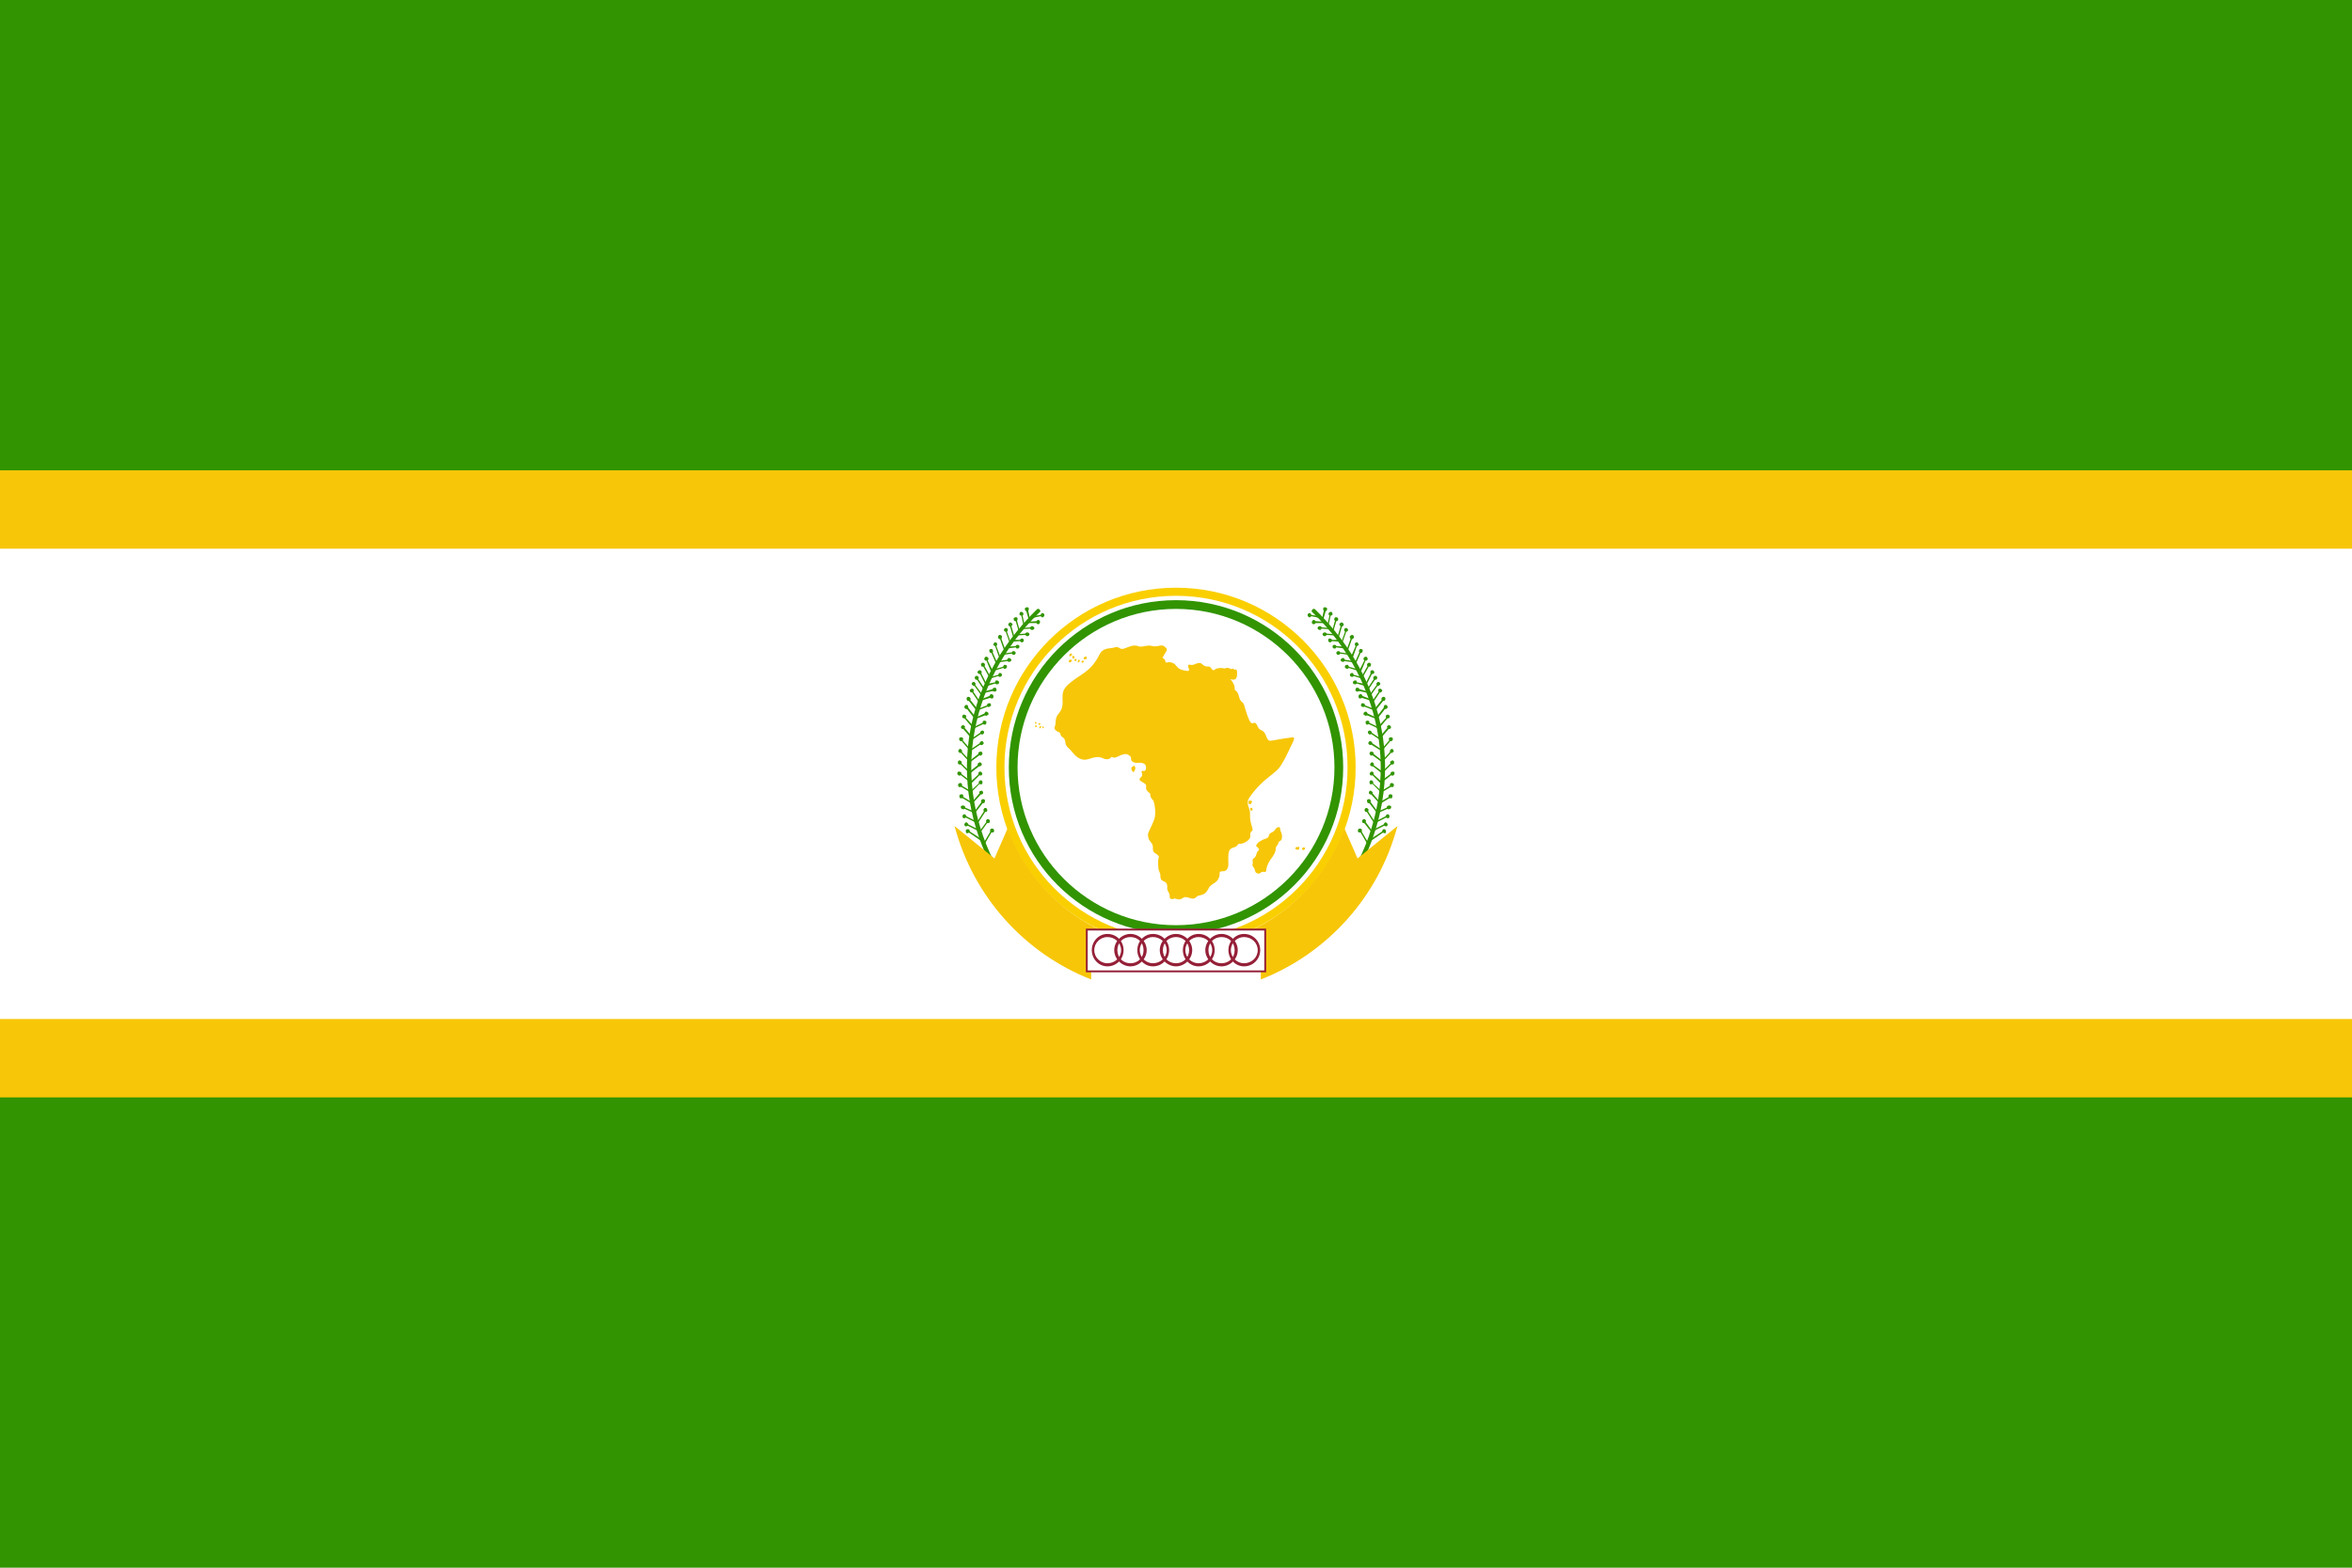 <?xml version="1.0" encoding="UTF-8" standalone="no"?>
<!-- Creator: CorelDRAW -->
<svg
   xmlns:dc="http://purl.org/dc/elements/1.1/"
   xmlns:cc="http://web.resource.org/cc/"
   xmlns:rdf="http://www.w3.org/1999/02/22-rdf-syntax-ns#"
   xmlns:svg="http://www.w3.org/2000/svg"
   xmlns="http://www.w3.org/2000/svg"
   xmlns:sodipodi="http://inkscape.sourceforge.net/DTD/sodipodi-0.dtd"
   xmlns:inkscape="http://www.inkscape.org/namespaces/inkscape"
   xml:space="preserve"
   width="750"
   height="500"
   style="shape-rendering:geometricPrecision; text-rendering:geometricPrecision; image-rendering:optimizeQuality"
   viewBox="-1573 0 3146 2004"
   id="svg8910"
   sodipodi:version="0.32"
   inkscape:version="0.43"
   sodipodi:docname="organisation_unite_africaine.svg"
   sodipodi:docbase="C:\Documents and Settings\David Nelson\Archives\Svg"
   version="1.0"><sodipodi:namedview
     inkscape:window-height="540"
     inkscape:window-width="756"
     inkscape:pageshadow="2"
     inkscape:pageopacity="0.0"
     borderopacity="1.0"
     bordercolor="#666666"
     pagecolor="#ffffff"
     id="base"
     showgrid="true"
     gridspacingx="25px"
     gridspacingy="25px"
     inkscape:grid-bbox="true"
     inkscape:grid-points="true"
     gridtolerance="10px"
     inkscape:zoom="0.746"
     inkscape:cx="375"
     inkscape:cy="250"
     inkscape:window-x="22"
     inkscape:window-y="31"
     inkscape:current-layer="svg8910" /><defs
     id="defs8912">
  <style
   type="text/css"
   id="style8914">
   
    .str1 {stroke:#000000;stroke-width:3}
    .str2 {stroke:#952038;stroke-width:3}
    .str0 {stroke:#000000;stroke-width:3}
    .fil0 {fill:#FFFFFF}
    .fil2 {fill:#008181}
    .fil3 {fill:#952038}
    .fil1 {fill:#FACF00}
   
  </style>
 
  
  
  
  
  
  
  
  
  
  
  
  
  
  
  
  
  
  
  
  
  
  
 </defs><rect
     style="fill:#319400;fill-opacity:1;fill-rule:nonzero;stroke:none;stroke-width:2;stroke-linecap:round;stroke-linejoin:round;stroke-miterlimit:4;stroke-dasharray:none;stroke-dashoffset:1;stroke-opacity:1"
     id="rect12187"
     width="3146"
     height="2097.333"
     x="-1573"
     y="-46.667" /><rect
     style="fill:#f7c608;fill-opacity:1;fill-rule:nonzero;stroke:none;stroke-width:2;stroke-linecap:round;stroke-linejoin:round;stroke-miterlimit:4;stroke-dasharray:none;stroke-dashoffset:1;stroke-opacity:1"
     id="rect12185"
     width="3146"
     height="838.933"
     x="-1573"
     y="582.533" /><rect
     style="fill:#ffffff;fill-opacity:1;fill-rule:nonzero;stroke:none;stroke-width:2;stroke-linecap:round;stroke-linejoin:round;stroke-miterlimit:4;stroke-dasharray:none;stroke-dashoffset:1;stroke-opacity:1"
     id="rect11308"
     width="3146"
     height="629.2"
     x="-1573"
     y="687.4" /><g
     id="g14968"
     transform="matrix(0.93,0,0,0.93,-4.618528e-14,69.79)"><g
       style="fill:#319400;fill-opacity:1"
       id="g8922"
       transform="matrix(0.897,0,0,0.897,-4.282775e-6,102.773)">
   <path
   id="21496600"
   class="fil2"
   d="M -247,776 C -245,776 -244,774 -244,773 C -244,771 -246,769 -247,770 C -249,770 -250,771 -250,772 L -264,772 L -264,775 L -250,774 C -250,775 -248,776 -247,776 z "
   style="fill:#319400;fill-opacity:1" />
   <path
   id="21496512"
   class="fil2"
   d="M -254,786 C -252,786 -251,784 -251,783 C -251,781 -252,780 -254,780 C -256,780 -257,781 -257,782 L -271,783 L -271,786 L -257,784 C -256,786 -255,786 -254,786 z "
   style="fill:#319400;fill-opacity:1" />
   <path
   id="21496424"
   class="fil2"
   d="M -260,796 C -258,796 -257,794 -257,793 C -257,791 -259,790 -261,790 C -262,790 -263,791 -263,792 L -278,794 L -277,796 L -263,794 C -263,796 -261,796 -260,796 z "
   style="fill:#319400;fill-opacity:1" />
   <path
   id="21496336"
   class="fil2"
   d="M -267,807 C -265,807 -264,806 -264,804 C -265,802 -266,801 -268,801 C -269,801 -270,802 -271,804 L -285,806 L -284,808 L -270,806 C -270,807 -268,808 -267,807 z "
   style="fill:#319400;fill-opacity:1" />
   <path
   id="21496248"
   class="fil2"
   d="M -273,818 C -272,818 -271,816 -271,814 C -271,813 -273,812 -275,812 C -276,812 -277,814 -277,815 L -291,819 L -290,821 L -277,817 C -276,818 -275,819 -273,818 z "
   style="fill:#319400;fill-opacity:1" />
   <path
   id="21496160"
   class="fil2"
   d="M -281,831 C -280,831 -279,829 -279,828 C -279,826 -281,825 -283,825 C -284,826 -285,827 -285,828 L -299,832 L -298,834 L -285,830 C -284,831 -283,832 -281,831 z "
   style="fill:#319400;fill-opacity:1" />
   <path
   id="21496072"
   class="fil2"
   d="M -286,843 C -284,843 -283,841 -284,839 C -284,838 -286,837 -288,837 C -289,837 -290,838 -290,840 L -304,843 L -303,846 L -290,842 C -289,843 -287,844 -286,843 z "
   style="fill:#319400;fill-opacity:1" />
   <path
   id="21495984"
   class="fil2"
   d="M -290,855 C -288,854 -287,853 -288,851 C -288,849 -290,848 -292,849 C -293,849 -294,850 -294,851 L -308,855 L -307,857 L -294,854 C -293,855 -291,855 -290,855 z "
   style="fill:#319400;fill-opacity:1" />
   <path
   id="21495896"
   class="fil2"
   d="M -294,866 C -293,865 -292,863 -293,861 C -293,860 -295,859 -297,859 C -298,860 -299,861 -299,862 L -312,867 L -311,869 L -298,865 C -297,866 -296,866 -294,866 z "
   style="fill:#319400;fill-opacity:1" />
   <path
   id="21495808"
   class="fil2"
   d="M -299,879 C -297,879 -296,877 -297,875 C -297,874 -299,873 -301,874 C -302,874 -303,875 -303,877 L -316,882 L -315,884 L -302,879 C -301,880 -300,880 -299,879 z "
   style="fill:#319400;fill-opacity:1" />
   <path
   id="21495720"
   class="fil2"
   d="M -303,893 C -301,893 -300,891 -301,889 C -302,888 -303,887 -305,887 C -306,888 -307,889 -307,890 L -320,896 L -319,898 L -306,893 C -305,894 -304,894 -303,893 z "
   style="fill:#319400;fill-opacity:1" />
   <path
   id="21495632"
   class="fil2"
   d="M -238,766 C -237,766 -235,765 -235,763 C -235,761 -237,760 -239,760 C -240,760 -241,761 -242,762 L -256,763 L -256,765 L -241,764 C -241,766 -240,766 -238,766 z "
   style="fill:#319400;fill-opacity:1" />
   <path
   id="21495544"
   class="fil2"
   d="M -230,756 C -229,756 -227,755 -227,753 C -228,751 -229,750 -231,750 C -232,750 -233,751 -234,752 L -248,753 L -248,755 L -234,754 C -233,756 -232,756 -230,756 z "
   style="fill:#319400;fill-opacity:1" />
   <path
   id="21495456"
   class="fil2"
   d="M -221,747 C -219,747 -218,745 -218,743 C -218,742 -219,740 -221,740 C -222,740 -223,741 -224,742 L -238,743 L -238,745 L -224,745 C -223,746 -222,747 -221,747 z "
   style="fill:#319400;fill-opacity:1" />
   <path
   id="21495368"
   class="fil2"
   d="M -214,736 C -212,735 -211,734 -211,732 C -211,730 -213,729 -215,729 C -216,730 -217,731 -217,732 L -231,734 L -231,737 L -217,734 C -216,735 -215,736 -214,736 z "
   style="fill:#319400;fill-opacity:1" />
   <path
   id="21495280"
   class="fil2"
   d="M -236,722 C -236,720 -238,719 -240,720 C -242,720 -243,722 -242,724 C -242,725 -241,726 -240,726 L -236,740 L -234,739 L -237,725 C -236,725 -236,723 -236,722 z "
   style="fill:#319400;fill-opacity:1" />
   <path
   id="21495192"
   class="fil2"
   d="M -245,729 C -245,728 -247,727 -249,727 C -250,727 -251,729 -251,731 C -251,732 -250,733 -248,733 L -245,747 L -243,747 L -246,733 C -245,732 -244,731 -245,729 z "
   style="fill:#319400;fill-opacity:1" />
   <path
   id="21495104"
   class="fil2"
   d="M -254,738 C -254,736 -256,735 -258,736 C -260,736 -261,738 -260,740 C -260,741 -259,742 -257,742 L -252,759 L -250,759 L -255,741 C -254,741 -254,739 -254,738 z "
   style="fill:#319400;fill-opacity:1" />
   <path
   id="21495016"
   class="fil2"
   d="M -262,747 C -263,745 -265,744 -266,744 C -268,745 -269,746 -269,748 C -268,750 -267,750 -266,751 L -261,768 L -259,767 L -264,750 C -263,749 -262,748 -262,747 z "
   style="fill:#319400;fill-opacity:1" />
   <path
   id="21494928"
   class="fil2"
   d="M -270,755 C -270,753 -272,753 -274,753 C -275,754 -276,755 -276,757 C -275,758 -274,759 -273,759 L -267,776 L -265,776 L -271,759 C -270,758 -269,756 -270,755 z "
   style="fill:#319400;fill-opacity:1" />
   <path
   id="21494840"
   class="fil2"
   d="M -279,766 C -280,765 -281,764 -283,764 C -285,765 -286,767 -285,769 C -285,770 -283,771 -282,771 L -276,788 L -274,787 L -280,770 C -279,769 -279,768 -279,766 z "
   style="fill:#319400;fill-opacity:1" />
   <path
   id="21494752"
   class="fil2"
   d="M -287,778 C -287,776 -289,776 -291,776 C -292,777 -293,779 -293,780 C -292,781 -291,782 -290,782 L -284,799 L -282,798 L -288,782 C -287,781 -286,779 -287,778 z "
   style="fill:#319400;fill-opacity:1" />
   <path
   id="21494664"
   class="fil2"
   d="M -294,788 C -294,787 -296,786 -298,787 C -299,787 -300,789 -299,791 C -299,792 -298,793 -296,793 L -289,809 L -287,808 L -294,792 C -293,791 -293,790 -294,788 z "
   style="fill:#319400;fill-opacity:1" />
   <path
   id="21494576"
   class="fil2"
   d="M -301,801 C -302,799 -304,799 -305,799 C -307,800 -308,802 -307,804 C -306,805 -305,806 -304,805 L -297,822 L -294,821 L -302,805 C -301,804 -300,802 -301,801 z "
   style="fill:#319400;fill-opacity:1" />
   <path
   id="21494488"
   class="fil2"
   d="M -307,810 C -308,809 -310,808 -311,809 C -313,810 -313,812 -312,814 C -312,815 -310,815 -309,815 L -300,831 L -298,830 L -307,814 C -306,813 -306,812 -307,810 z "
   style="fill:#319400;fill-opacity:1" />
   <path
   id="21494400"
   class="fil2"
   d="M -312,822 C -313,821 -315,820 -316,821 C -318,822 -319,824 -318,825 C -317,826 -316,827 -314,827 L -306,843 L -304,842 L -312,826 C -312,825 -311,823 -312,822 z "
   style="fill:#319400;fill-opacity:1" />
   <path
   id="21494312"
   class="fil2"
   d="M -317,831 C -318,830 -320,829 -321,830 C -323,831 -323,833 -322,835 C -321,836 -320,836 -319,836 L -309,851 L -307,850 L -317,835 C -316,834 -316,832 -317,831 z "
   style="fill:#319400;fill-opacity:1" />
   <path
   id="21494224"
   class="fil2"
   d="M -322,841 C -323,839 -325,839 -326,840 C -328,841 -328,843 -327,844 C -326,845 -325,846 -323,846 L -313,860 L -311,859 L -322,844 C -321,843 -321,842 -322,841 z "
   style="fill:#319400;fill-opacity:1" />
   <path
   id="21494136"
   class="fil2"
   d="M -325,851 C -326,850 -328,850 -329,851 C -331,852 -331,854 -330,855 C -330,856 -328,857 -327,856 L -317,871 L -315,870 L -325,855 C -324,854 -324,853 -325,851 z "
   style="fill:#319400;fill-opacity:1" />
   <path
   id="21494048"
   class="fil2"
   d="M -330,865 C -331,863 -333,863 -335,864 C -336,865 -336,867 -335,869 C -335,870 -333,870 -332,870 L -321,884 L -319,882 L -330,868 C -329,867 -329,866 -330,865 z "
   style="fill:#319400;fill-opacity:1" />
   <path
   id="21493960"
   class="fil2"
   d="M -334,877 C -335,876 -337,876 -338,877 C -339,878 -340,880 -339,881 C -338,883 -336,883 -335,883 L -324,897 L -322,895 L -333,881 C -333,880 -333,879 -334,877 z "
   style="fill:#319400;fill-opacity:1" />
   <path
   id="21493872"
   class="fil2"
   d="M -337,893 C -339,892 -341,891 -342,893 C -343,894 -343,896 -342,897 C -341,898 -340,898 -339,898 L -327,912 L -325,910 L -337,897 C -336,895 -336,894 -337,893 z "
   style="fill:#319400;fill-opacity:1" />
   <path
   id="21493784"
   class="fil2"
   d="M -339,910 C -340,909 -342,908 -344,910 C -345,911 -345,913 -344,914 C -343,915 -342,915 -341,915 L -329,929 L -327,927 L -339,913 C -338,912 -338,911 -339,910 z "
   style="fill:#319400;fill-opacity:1" />
   <path
   id="21493696"
   class="fil2"
   d="M -342,929 C -343,928 -345,928 -347,929 C -348,930 -348,932 -347,933 C -346,935 -345,935 -344,934 L -332,948 L -330,947 L -342,933 C -341,932 -341,930 -342,929 z "
   style="fill:#319400;fill-opacity:1" />
   <path
   id="21493608"
   class="fil2"
   d="M -344,948 C -345,947 -347,946 -348,948 C -349,949 -350,951 -348,952 C -348,953 -346,954 -345,953 L -333,966 L -331,965 L -343,952 C -343,950 -343,949 -344,948 z "
   style="fill:#319400;fill-opacity:1" />
   <path
   id="21493520"
   class="fil2"
   d="M -344,967 C -346,965 -348,965 -349,966 C -350,968 -350,970 -349,971 C -348,972 -347,972 -345,972 L -333,984 L -331,983 L -344,970 C -343,969 -344,967 -344,967 z "
   style="fill:#319400;fill-opacity:1" />
   <path
   id="21493432"
   class="fil2"
   d="M -345,984 C -347,983 -349,983 -350,984 C -351,986 -351,988 -349,989 C -348,990 -347,990 -345,989 L -331,1000 L -330,998 L -344,987 C -344,986 -344,985 -345,984 z "
   style="fill:#319400;fill-opacity:1" />
   <path
   id="21493344"
   class="fil2"
   d="M -344,1002 C -346,1001 -348,1002 -349,1003 C -350,1005 -349,1007 -348,1008 C -347,1008 -345,1008 -344,1008 L -329,1017 L -328,1015 L -343,1006 C -343,1004 -343,1003 -344,1002 z "
   style="fill:#319400;fill-opacity:1" />
   <path
   id="21493256"
   class="fil2"
   d="M -342,1020 C -344,1019 -346,1020 -347,1021 C -348,1023 -347,1025 -346,1026 C -344,1026 -343,1026 -342,1026 L -327,1035 L -326,1033 L -341,1024 C -341,1022 -341,1021 -342,1020 z "
   style="fill:#319400;fill-opacity:1" />
   <path
   id="21493168"
   class="fil2"
   d="M -340,1038 C -342,1037 -344,1038 -345,1039 C -345,1041 -345,1043 -343,1043 C -342,1044 -340,1044 -339,1043 L -323,1050 L -322,1048 L -338,1041 C -338,1039 -339,1038 -340,1038 z "
   style="fill:#319400;fill-opacity:1" />
   <path
   id="21493080"
   class="fil2"
   d="M -338,1052 C -340,1051 -342,1052 -342,1054 C -343,1055 -342,1057 -341,1058 C -340,1058 -338,1058 -337,1057 L -321,1065 L -320,1063 L -336,1055 C -336,1054 -337,1053 -338,1052 z "
   style="fill:#319400;fill-opacity:1" />
   <path
   id="21492992"
   class="fil2"
   d="M -335,1065 C -337,1064 -338,1065 -339,1067 C -340,1068 -339,1070 -338,1071 C -336,1071 -335,1071 -334,1070 L -318,1078 L -317,1076 L -333,1068 C -333,1067 -334,1066 -335,1065 z "
   style="fill:#319400;fill-opacity:1" />
   <path
   id="21492904"
   class="fil2"
   d="M -332,1076 C -334,1075 -336,1076 -337,1077 C -337,1079 -337,1081 -336,1082 C -334,1082 -333,1082 -332,1081 L -313,1094 L -311,1092 L -331,1079 C -330,1078 -331,1077 -332,1076 z "
   style="fill:#319400;fill-opacity:1" />
   <path
   id="21492816"
   class="fil2"
   d="M -306,908 C -304,907 -304,905 -304,903 C -305,902 -307,901 -309,902 C -310,902 -310,904 -310,905 L -327,913 L -326,915 L -309,907 C -309,908 -307,908 -306,908 z "
   style="fill:#319400;fill-opacity:1" />
   <path
   id="21492728"
   class="fil2"
   d="M -309,923 C -308,922 -307,920 -308,919 C -309,917 -311,917 -312,918 C -314,919 -314,920 -314,921 L -329,931 L -328,933 L -313,923 C -312,924 -310,924 -309,923 z "
   style="fill:#319400;fill-opacity:1" />
   <path
   id="21492640"
   class="fil2"
   d="M -310,940 C -308,939 -308,937 -309,936 C -310,934 -312,934 -313,935 C -314,936 -315,937 -315,938 L -330,948 L -329,950 L -314,940 C -313,941 -311,941 -310,940 z "
   style="fill:#319400;fill-opacity:1" />
   <path
   id="21492552"
   class="fil2"
   d="M -312,957 C -310,956 -310,954 -311,952 C -312,951 -314,951 -316,952 C -317,953 -317,954 -317,955 L -331,966 L -330,968 L -315,957 C -314,958 -313,958 -312,957 z "
   style="fill:#319400;fill-opacity:1" />
   <path
   id="21492464"
   class="fil2"
   d="M -313,974 C -311,973 -311,971 -312,970 C -313,968 -315,968 -316,969 C -318,970 -318,971 -318,973 L -332,984 L -330,986 L -316,975 C -315,975 -314,975 -313,974 z "
   style="fill:#319400;fill-opacity:1" />
   <path
   id="21492376"
   class="fil2"
   d="M -312,989 C -310,988 -310,986 -312,984 C -313,983 -315,983 -316,984 C -317,985 -317,987 -317,988 L -330,1000 L -328,1002 L -315,989 C -314,990 -313,990 -312,989 z "
   style="fill:#319400;fill-opacity:1" />
   <path
   id="21492288"
   class="fil2"
   d="M -311,1003 C -310,1002 -310,1000 -311,998 C -312,997 -314,997 -315,998 C -316,999 -317,1001 -316,1002 L -329,1014 L -328,1016 L -315,1003 C -314,1004 -312,1004 -311,1003 z "
   style="fill:#319400;fill-opacity:1" />
   <path
   id="21492200"
   class="fil2"
   d="M -310,1019 C -309,1018 -309,1016 -310,1015 C -311,1013 -313,1014 -315,1015 C -315,1016 -316,1017 -315,1018 L -327,1032 L -325,1033 L -313,1020 C -312,1020 -311,1020 -310,1019 z "
   style="fill:#319400;fill-opacity:1" />
   <path
   id="21492112"
   class="fil2"
   d="M -307,1033 C -306,1031 -306,1029 -307,1028 C -309,1027 -311,1027 -312,1029 C -313,1030 -313,1031 -312,1032 L -323,1047 L -321,1048 L -310,1034 C -309,1034 -307,1034 -307,1033 z "
   style="fill:#319400;fill-opacity:1" />
   <path
   id="21492024"
   class="fil2"
   d="M -299,1065 C -298,1063 -298,1061 -300,1060 C -301,1059 -303,1059 -304,1061 C -305,1062 -305,1063 -304,1064 L -315,1079 L -313,1080 L -303,1066 C -301,1066 -300,1066 -299,1065 z "
   style="fill:#319400;fill-opacity:1" />
   <path
   id="21491936"
   class="fil2"
   d="M -292,1080 C -291,1078 -292,1076 -293,1075 C -295,1074 -297,1075 -298,1076 C -298,1078 -298,1079 -298,1080 L -308,1097 L -306,1098 L -296,1081 C -294,1081 -293,1081 -292,1080 z "
   style="fill:#319400;fill-opacity:1" />
   <path
   id="21491848"
   class="fil2"
   d="M -303,1047 C -302,1045 -303,1043 -304,1042 C -306,1041 -308,1042 -308,1043 C -309,1044 -309,1046 -308,1047 L -319,1064 L -317,1065 L -306,1048 C -305,1048 -304,1048 -303,1047 z "
   style="fill:#319400;fill-opacity:1" />
   <path
   id="21491760"
   class="fil2"
   d="M -223,723 C -283,782 -321,853 -332,930 C -343,1008 -326,1087 -283,1158 C -282,1160 -280,1160 -278,1159 C -276,1158 -276,1156 -277,1155 C -319,1085 -336,1008 -325,931 C -314,856 -278,785 -219,728 C -217,727 -217,725 -219,723 C -220,722 -222,722 -223,723 z "
   style="fill:#319400;fill-opacity:1" />
  </g><path
       id="21491672"
       class="fil1 str1"
       d="M -1.71311e-006,1236.23 C 142.661,1236.23 258.404,1121.359 258.404,978.667 C 258.404,835.975 142.661,720.206 -1.71311e-006,720.206 C -142.661,720.206 -258.404,835.975 -258.404,978.667 C -258.404,1121.359 -142.661,1236.23 -1.71311e-006,1236.23 z "
       style="fill:#facf00;stroke:none;stroke-width:2.692" /><path
       id="21491584"
       class="fil0 str1"
       d="M -1.71311e-006,1225.461 C 136.38,1225.461 246.74,1115.076 246.74,978.667 C 246.74,842.257 136.38,731.873 -1.71311e-006,731.873 C -136.38,731.873 -246.74,842.257 -246.74,978.667 C -246.74,1115.076 -136.38,1225.461 -1.71311e-006,1225.461 z "
       style="fill:#ffffff;stroke:none;stroke-width:2.692" /><path
       id="21491496"
       class="fil2 str1"
       d="M -1.71311e-006,1218.281 C 132.791,1218.281 240.46,1111.487 240.46,978.667 C 240.46,845.847 132.791,738.155 -1.71311e-006,738.155 C -132.791,738.155 -240.46,845.847 -240.46,978.667 C -240.46,1111.487 -132.791,1218.281 -1.71311e-006,1218.281 z "
       style="fill:#319400;fill-opacity:1;stroke:none;stroke-width:2.692" /><path
       id="21491408"
       class="fil0 str1"
       d="M -1.71311e-006,1205.717 C 125.613,1205.717 227.898,1104.307 227.898,978.667 C 227.898,853.026 125.613,750.719 -1.71311e-006,750.719 C -125.613,750.719 -227.898,853.026 -227.898,978.667 C -227.898,1104.307 -125.613,1205.717 -1.71311e-006,1205.717 z "
       style="fill:#ffffff;stroke:none;stroke-width:2.692" /><path
       id="21491320"
       class="fil1 str2"
       d="M -242.254,1066.615 C -214.44,1141.999 -153.428,1201.23 -76.265,1225.461 L -122.024,1224.563 L -122.024,1283.794 C -218.029,1246.102 -291.602,1164.435 -318.519,1063.025 L -261.096,1109.692 L -242.254,1066.615 z "
       style="fill:#f7c608;fill-opacity:1;stroke:none;stroke-width:2.692" /><g
       style="fill:#319400;fill-opacity:1"
       id="g8985"
       transform="matrix(0.897,0,0,0.897,-4.282775e-6,102.773)">
   <path
   id="21491144"
   class="fil2"
   d="M 247,776 C 245,776 244,774 244,773 C 244,771 245,769 247,770 C 249,770 250,771 250,772 L 264,772 L 264,775 L 250,774 C 250,775 248,776 247,776 z "
   style="fill:#319400;fill-opacity:1" />
   <path
   id="21491056"
   class="fil2"
   d="M 254,786 C 252,786 251,784 251,783 C 251,781 252,780 254,780 C 256,780 257,781 257,782 L 271,783 L 271,786 L 257,784 C 256,786 255,786 254,786 z "
   style="fill:#319400;fill-opacity:1" />
   <path
   id="21490968"
   class="fil2"
   d="M 260,796 C 258,796 257,794 257,793 C 257,791 259,790 261,790 C 262,790 263,791 263,792 L 278,794 L 277,796 L 263,794 C 263,796 261,796 260,796 z "
   style="fill:#319400;fill-opacity:1" />
   <path
   id="21490880"
   class="fil2"
   d="M 267,807 C 265,807 264,806 264,804 C 265,802 266,801 268,801 C 269,801 270,802 271,804 L 285,806 L 284,808 L 270,806 C 270,807 268,808 267,807 z "
   style="fill:#319400;fill-opacity:1" />
   <path
   id="21490792"
   class="fil2"
   d="M 273,818 C 272,818 270,816 271,814 C 271,813 273,812 275,812 C 276,812 277,814 277,815 L 291,819 L 290,821 L 277,817 C 276,818 275,819 273,818 z "
   style="fill:#319400;fill-opacity:1" />
   <path
   id="21490704"
   class="fil2"
   d="M 281,831 C 280,831 278,829 279,828 C 279,826 281,825 283,825 C 284,826 285,827 285,828 L 299,832 L 298,834 L 285,830 C 284,831 283,832 281,831 z "
   style="fill:#319400;fill-opacity:1" />
   <path
   id="21490616"
   class="fil2"
   d="M 286,843 C 284,843 283,841 284,839 C 284,838 286,837 288,837 C 289,837 290,838 290,840 L 304,843 L 303,846 L 290,842 C 289,843 287,844 286,843 z "
   style="fill:#319400;fill-opacity:1" />
   <path
   id="21490528"
   class="fil2"
   d="M 290,855 C 288,854 287,853 288,851 C 288,849 290,848 292,849 C 293,849 294,850 294,851 L 308,855 L 307,857 L 294,854 C 293,855 291,855 290,855 z "
   style="fill:#319400;fill-opacity:1" />
   <path
   id="21490440"
   class="fil2"
   d="M 294,866 C 293,865 292,863 293,861 C 293,860 295,859 297,859 C 298,860 299,861 299,862 L 312,867 L 311,869 L 298,865 C 297,866 296,866 294,866 z "
   style="fill:#319400;fill-opacity:1" />
   <path
   id="21733296"
   class="fil2"
   d="M 298,879 C 297,879 296,877 297,875 C 297,874 299,873 301,874 C 302,874 303,875 303,877 L 316,882 L 315,884 L 302,879 C 301,880 300,880 298,879 z "
   style="fill:#319400;fill-opacity:1" />
   <path
   id="21733208"
   class="fil2"
   d="M 303,893 C 301,893 300,891 301,889 C 302,888 303,887 305,887 C 306,888 307,889 307,890 L 320,896 L 319,898 L 306,893 C 305,894 304,894 303,893 z "
   style="fill:#319400;fill-opacity:1" />
   <path
   id="21733120"
   class="fil2"
   d="M 238,766 C 237,766 235,765 235,763 C 235,761 237,760 239,760 C 240,760 241,761 242,762 L 256,763 L 256,765 L 241,764 C 241,766 240,766 238,766 z "
   style="fill:#319400;fill-opacity:1" />
   <path
   id="21733032"
   class="fil2"
   d="M 230,756 C 229,756 227,755 227,753 C 227,751 229,750 231,750 C 232,750 233,751 234,752 L 248,753 L 248,755 L 233,754 C 233,756 232,756 230,756 z "
   style="fill:#319400;fill-opacity:1" />
   <path
   id="21732944"
   class="fil2"
   d="M 221,747 C 219,747 217,745 218,743 C 218,742 219,740 221,740 C 222,740 223,741 224,742 L 238,743 L 238,745 L 224,745 C 223,746 222,747 221,747 z "
   style="fill:#319400;fill-opacity:1" />
   <path
   id="21732856"
   class="fil2"
   d="M 214,736 C 212,735 211,734 211,732 C 211,730 213,729 215,729 C 216,730 217,731 217,732 L 231,734 L 231,737 L 217,734 C 216,735 215,736 214,736 z "
   style="fill:#319400;fill-opacity:1" />
   <path
   id="21732768"
   class="fil2"
   d="M 236,722 C 236,720 238,719 240,720 C 242,720 243,722 242,724 C 242,725 241,726 240,726 L 236,740 L 234,739 L 237,725 C 236,725 236,723 236,722 z "
   style="fill:#319400;fill-opacity:1" />
   <path
   id="21732680"
   class="fil2"
   d="M 245,729 C 245,728 247,727 249,727 C 250,727 251,729 251,731 C 251,732 250,733 248,733 L 245,747 L 243,747 L 246,733 C 245,732 244,731 245,729 z "
   style="fill:#319400;fill-opacity:1" />
   <path
   id="21732592"
   class="fil2"
   d="M 254,738 C 254,736 256,735 258,736 C 260,736 260,738 260,740 C 260,741 258,742 257,742 L 252,759 L 250,759 L 255,741 C 254,741 253,739 254,738 z "
   style="fill:#319400;fill-opacity:1" />
   <path
   id="21732504"
   class="fil2"
   d="M 262,747 C 263,745 264,744 266,744 C 268,745 269,746 269,748 C 268,750 267,750 266,751 L 261,768 L 259,767 L 264,750 C 262,749 262,748 262,747 z "
   style="fill:#319400;fill-opacity:1" />
   <path
   id="21732416"
   class="fil2"
   d="M 270,755 C 270,753 272,753 274,753 C 275,754 276,755 276,757 C 275,758 274,759 273,759 L 267,776 L 265,776 L 271,759 C 270,758 269,756 270,755 z "
   style="fill:#319400;fill-opacity:1" />
   <path
   id="21732328"
   class="fil2"
   d="M 279,766 C 280,765 281,764 283,764 C 285,765 286,767 285,769 C 284,770 283,771 282,771 L 276,788 L 274,787 L 280,770 C 279,769 278,768 279,766 z "
   style="fill:#319400;fill-opacity:1" />
   <path
   id="21732240"
   class="fil2"
   d="M 287,778 C 287,776 289,776 291,776 C 292,777 293,779 293,780 C 292,781 291,782 290,782 L 284,799 L 281,798 L 288,782 C 287,781 286,779 287,778 z "
   style="fill:#319400;fill-opacity:1" />
   <path
   id="21732152"
   class="fil2"
   d="M 294,788 C 294,787 296,786 298,787 C 299,787 300,789 299,791 C 299,792 298,793 296,793 L 289,809 L 287,808 L 294,792 C 293,791 293,790 294,788 z "
   style="fill:#319400;fill-opacity:1" />
   <path
   id="21732064"
   class="fil2"
   d="M 301,801 C 302,799 304,799 305,799 C 307,800 308,802 307,804 C 306,805 305,806 304,805 L 297,822 L 294,821 L 302,805 C 301,804 300,802 301,801 z "
   style="fill:#319400;fill-opacity:1" />
   <path
   id="21731976"
   class="fil2"
   d="M 307,810 C 308,809 310,808 311,809 C 313,810 313,812 312,814 C 312,815 310,815 309,815 L 300,831 L 298,830 L 307,814 C 306,813 306,812 307,810 z "
   style="fill:#319400;fill-opacity:1" />
   <path
   id="21731888"
   class="fil2"
   d="M 312,822 C 313,821 315,820 316,821 C 318,822 318,824 318,825 C 317,826 316,827 314,827 L 306,843 L 304,842 L 312,826 C 312,825 311,823 312,822 z "
   style="fill:#319400;fill-opacity:1" />
   <path
   id="21731800"
   class="fil2"
   d="M 317,831 C 318,830 320,829 321,830 C 323,831 323,833 322,835 C 321,836 320,836 319,836 L 309,851 L 307,850 L 317,835 C 316,834 316,832 317,831 z "
   style="fill:#319400;fill-opacity:1" />
   <path
   id="21731712"
   class="fil2"
   d="M 322,841 C 323,839 325,839 326,840 C 328,841 328,843 327,844 C 326,845 325,846 323,846 L 313,860 L 311,859 L 322,844 C 321,843 321,842 322,841 z "
   style="fill:#319400;fill-opacity:1" />
   <path
   id="21731624"
   class="fil2"
   d="M 325,851 C 326,850 328,850 329,851 C 331,852 331,854 330,855 C 329,856 328,857 327,856 L 317,871 L 315,870 L 325,855 C 324,854 324,853 325,851 z "
   style="fill:#319400;fill-opacity:1" />
   <path
   id="21731536"
   class="fil2"
   d="M 330,865 C 331,863 333,863 335,864 C 336,865 336,867 335,869 C 334,870 333,870 332,870 L 321,884 L 319,882 L 330,868 C 329,867 329,866 330,865 z "
   style="fill:#319400;fill-opacity:1" />
   <path
   id="21731448"
   class="fil2"
   d="M 334,877 C 335,876 337,876 338,877 C 339,878 340,880 339,881 C 338,883 336,883 335,883 L 324,897 L 322,895 L 333,881 C 333,880 333,879 334,877 z "
   style="fill:#319400;fill-opacity:1" />
   <path
   id="21731360"
   class="fil2"
   d="M 337,893 C 338,892 340,891 342,893 C 343,894 343,896 342,897 C 341,898 340,898 339,898 L 327,912 L 325,910 L 337,897 C 336,895 336,894 337,893 z "
   style="fill:#319400;fill-opacity:1" />
   <path
   id="21731272"
   class="fil2"
   d="M 339,910 C 340,909 342,908 344,910 C 345,911 345,913 344,914 C 343,915 342,915 341,915 L 329,929 L 327,927 L 339,913 C 338,912 338,911 339,910 z "
   style="fill:#319400;fill-opacity:1" />
   <path
   id="21731184"
   class="fil2"
   d="M 342,929 C 343,928 345,928 347,929 C 348,930 348,932 347,933 C 346,935 345,935 344,934 L 332,948 L 330,947 L 342,933 C 341,932 341,930 342,929 z "
   style="fill:#319400;fill-opacity:1" />
   <path
   id="21731096"
   class="fil2"
   d="M 344,948 C 345,947 347,946 348,948 C 349,949 350,951 348,952 C 347,953 346,954 345,953 L 333,966 L 331,965 L 343,952 C 343,950 343,949 344,948 z "
   style="fill:#319400;fill-opacity:1" />
   <path
   id="21731008"
   class="fil2"
   d="M 344,967 C 346,965 348,965 349,966 C 350,968 350,970 349,971 C 348,972 347,972 345,972 L 333,984 L 331,983 L 344,970 C 343,969 343,967 344,967 z "
   style="fill:#319400;fill-opacity:1" />
   <path
   id="21730920"
   class="fil2"
   d="M 345,984 C 347,983 349,983 350,984 C 351,986 350,988 349,989 C 348,990 346,990 345,989 L 331,1000 L 329,998 L 344,987 C 344,986 344,985 345,984 z "
   style="fill:#319400;fill-opacity:1" />
   <path
   id="21730832"
   class="fil2"
   d="M 344,1002 C 346,1001 348,1002 349,1003 C 350,1005 349,1007 348,1008 C 346,1008 345,1008 344,1008 L 329,1017 L 328,1015 L 343,1006 C 343,1004 343,1003 344,1002 z "
   style="fill:#319400;fill-opacity:1" />
   <path
   id="21730744"
   class="fil2"
   d="M 342,1020 C 344,1019 346,1020 347,1021 C 347,1023 347,1025 346,1026 C 344,1026 343,1026 342,1026 L 327,1035 L 325,1033 L 341,1024 C 340,1022 341,1021 342,1020 z "
   style="fill:#319400;fill-opacity:1" />
   <path
   id="21730656"
   class="fil2"
   d="M 340,1038 C 342,1037 344,1038 345,1039 C 345,1041 345,1043 343,1043 C 342,1044 340,1044 339,1043 L 323,1050 L 322,1048 L 338,1041 C 338,1039 339,1038 340,1038 z "
   style="fill:#319400;fill-opacity:1" />
   <path
   id="21730568"
   class="fil2"
   d="M 338,1052 C 340,1051 342,1052 342,1054 C 343,1055 342,1057 341,1058 C 339,1058 338,1058 337,1057 L 321,1065 L 320,1063 L 336,1055 C 336,1054 337,1053 338,1052 z "
   style="fill:#319400;fill-opacity:1" />
   <path
   id="21730480"
   class="fil2"
   d="M 335,1065 C 336,1064 338,1065 339,1067 C 340,1068 339,1070 338,1071 C 336,1071 335,1071 334,1070 L 318,1078 L 317,1076 L 333,1068 C 333,1067 334,1066 335,1065 z "
   style="fill:#319400;fill-opacity:1" />
   <path
   id="21730392"
   class="fil2"
   d="M 332,1076 C 334,1075 336,1076 336,1077 C 337,1079 337,1081 336,1082 C 334,1082 333,1082 332,1081 L 313,1094 L 311,1092 L 331,1079 C 330,1078 331,1077 332,1076 z "
   style="fill:#319400;fill-opacity:1" />
   <path
   id="21730304"
   class="fil2"
   d="M 306,908 C 304,907 304,905 304,903 C 305,902 307,901 309,902 C 310,902 310,904 310,905 L 327,913 L 326,915 L 309,907 C 308,908 307,908 306,908 z "
   style="fill:#319400;fill-opacity:1" />
   <path
   id="21730216"
   class="fil2"
   d="M 309,923 C 308,922 307,920 308,919 C 309,917 311,917 312,918 C 314,919 314,920 314,921 L 329,931 L 328,933 L 313,923 C 312,924 310,924 309,923 z "
   style="fill:#319400;fill-opacity:1" />
   <path
   id="21730128"
   class="fil2"
   d="M 310,940 C 308,939 308,937 309,936 C 310,934 312,934 313,935 C 314,936 315,937 315,938 L 330,948 L 329,950 L 313,940 C 312,941 311,941 310,940 z "
   style="fill:#319400;fill-opacity:1" />
   <path
   id="21730040"
   class="fil2"
   d="M 312,957 C 310,956 310,954 311,952 C 312,951 314,951 316,952 C 317,953 317,954 317,955 L 331,966 L 330,968 L 315,957 C 314,958 313,958 312,957 z "
   style="fill:#319400;fill-opacity:1" />
   <path
   id="21729952"
   class="fil2"
   d="M 312,974 C 311,973 311,971 312,970 C 313,968 315,968 316,969 C 317,970 318,971 317,973 L 332,984 L 330,986 L 316,975 C 315,975 314,975 312,974 z "
   style="fill:#319400;fill-opacity:1" />
   <path
   id="21729864"
   class="fil2"
   d="M 312,989 C 310,988 310,986 312,984 C 313,983 315,983 316,984 C 317,985 317,987 317,988 L 330,1000 L 328,1002 L 315,989 C 314,990 313,990 312,989 z "
   style="fill:#319400;fill-opacity:1" />
   <path
   id="21729776"
   class="fil2"
   d="M 311,1003 C 310,1002 310,1000 311,998 C 312,997 314,997 315,998 C 316,999 317,1001 316,1002 L 329,1014 L 328,1016 L 315,1003 C 313,1004 312,1004 311,1003 z "
   style="fill:#319400;fill-opacity:1" />
   <path
   id="21729688"
   class="fil2"
   d="M 310,1019 C 309,1018 309,1016 310,1015 C 311,1013 313,1014 314,1015 C 315,1016 316,1017 315,1018 L 327,1032 L 325,1033 L 313,1020 C 312,1020 311,1020 310,1019 z "
   style="fill:#319400;fill-opacity:1" />
   <path
   id="21729600"
   class="fil2"
   d="M 307,1033 C 306,1031 306,1029 307,1028 C 309,1027 311,1027 312,1029 C 312,1030 313,1031 312,1032 L 323,1047 L 321,1048 L 310,1034 C 309,1034 307,1034 307,1033 z "
   style="fill:#319400;fill-opacity:1" />
   <path
   id="21729512"
   class="fil2"
   d="M 299,1065 C 298,1063 298,1061 300,1060 C 301,1059 303,1059 304,1061 C 305,1062 305,1063 304,1064 L 315,1079 L 313,1080 L 302,1066 C 301,1066 300,1066 299,1065 z "
   style="fill:#319400;fill-opacity:1" />
   <path
   id="21729424"
   class="fil2"
   d="M 292,1080 C 291,1078 292,1076 293,1075 C 295,1074 297,1075 298,1076 C 298,1078 298,1079 298,1080 L 308,1097 L 306,1098 L 296,1081 C 294,1081 293,1081 292,1080 z "
   style="fill:#319400;fill-opacity:1" />
   <path
   id="21729336"
   class="fil2"
   d="M 303,1047 C 302,1045 302,1043 304,1042 C 305,1041 307,1042 308,1043 C 309,1044 309,1046 308,1047 L 319,1064 L 317,1065 L 306,1048 C 305,1048 304,1048 303,1047 z "
   style="fill:#319400;fill-opacity:1" />
   <path
   id="21729248"
   class="fil2"
   d="M 223,723 C 283,782 321,853 332,930 C 343,1008 326,1087 283,1158 C 282,1160 279,1160 278,1159 C 276,1158 276,1156 277,1155 C 319,1085 336,1008 325,931 C 314,856 278,785 219,728 C 217,727 217,725 219,723 C 220,722 222,722 223,723 z "
   style="fill:#319400;fill-opacity:1" />
  </g><path
       id="21729160"
       class="fil1 str2"
       d="M 242.254,1066.615 C 214.44,1141.999 153.428,1201.23 76.265,1225.461 L 122.024,1224.563 L 122.024,1283.794 C 218.029,1246.102 291.602,1164.435 318.519,1063.025 L 261.096,1109.692 L 242.254,1066.615 z "
       style="fill:#f7c608;fill-opacity:1;stroke:none;stroke-width:2.692" /><path
       id="21729072"
       class="fil1 str2"
       d="M 128.305,1272.127 L 128.305,1211.999 L -128.305,1211.999 L -128.305,1272.127 L 128.305,1272.127 z "
       style="fill:#ffffff;fill-opacity:1;stroke:#952038;stroke-width:2.692" /><path
       id="21728984"
       class="fil3"
       d="M -1.71311e-006,1260.461 C -10.767,1260.461 -18.842,1252.384 -18.842,1241.614 C -18.842,1230.845 -10.767,1222.768 -1.71311e-006,1222.768 C 10.767,1222.768 18.842,1230.845 18.842,1241.614 C 18.842,1252.384 10.767,1260.461 -1.71311e-006,1260.461 L -1.71311e-006,1264.948 C 12.561,1264.948 23.328,1254.179 23.328,1241.614 C 23.328,1229.05 12.561,1218.281 -1.71311e-006,1218.281 C -12.561,1218.281 -23.328,1229.05 -23.328,1241.614 C -23.328,1254.179 -12.561,1264.948 -1.71311e-006,1264.948 L -1.71311e-006,1260.461 z "
       style="fill:#952038" /><path
       id="21728896"
       class="fil3"
       d="M -33.198,1260.461 C -43.067,1260.461 -52.04,1252.384 -52.04,1241.614 C -52.04,1230.845 -43.067,1222.768 -33.198,1222.768 C -22.431,1222.768 -13.459,1230.845 -13.459,1241.614 C -13.459,1252.384 -22.431,1260.461 -33.198,1260.461 L -33.198,1264.948 C -19.739,1264.948 -9.87,1254.179 -9.87,1241.614 C -9.87,1229.05 -19.739,1218.281 -33.198,1218.281 C -45.759,1218.281 -55.629,1229.05 -55.629,1241.614 C -55.629,1254.179 -45.759,1264.948 -33.198,1264.948 L -33.198,1260.461 z "
       style="fill:#952038" /><path
       id="21728808"
       class="fil3"
       d="M -65.498,1260.461 C -76.265,1260.461 -84.34,1252.384 -84.34,1241.614 C -84.34,1230.845 -76.265,1222.768 -65.498,1222.768 C -54.731,1222.768 -46.656,1230.845 -46.656,1241.614 C -46.656,1252.384 -54.731,1260.461 -65.498,1260.461 L -65.498,1264.948 C -52.937,1264.948 -42.17,1254.179 -42.17,1241.614 C -42.17,1229.05 -52.937,1218.281 -65.498,1218.281 C -78.06,1218.281 -88.827,1229.05 -88.827,1241.614 C -88.827,1254.179 -78.06,1264.948 -65.498,1264.948 L -65.498,1260.461 z "
       style="fill:#952038" /><path
       id="21728720"
       class="fil3"
       d="M -98.696,1260.461 C -108.566,1260.461 -117.538,1252.384 -117.538,1241.614 C -117.538,1230.845 -108.566,1222.768 -98.696,1222.768 C -87.929,1222.768 -78.957,1230.845 -78.957,1241.614 C -78.957,1252.384 -87.929,1260.461 -98.696,1260.461 L -98.696,1264.948 C -85.238,1264.948 -75.368,1254.179 -75.368,1241.614 C -75.368,1229.05 -85.238,1218.281 -98.696,1218.281 C -111.257,1218.281 -121.127,1229.05 -121.127,1241.614 C -121.127,1254.179 -111.257,1264.948 -98.696,1264.948 L -98.696,1260.461 z "
       style="fill:#952038" /><path
       id="21728632"
       class="fil3"
       d="M 32.301,1260.461 C 43.067,1260.461 52.04,1252.384 52.04,1241.614 C 52.04,1230.845 43.067,1222.768 32.301,1222.768 C 22.431,1222.768 13.459,1230.845 13.459,1241.614 C 13.459,1252.384 22.431,1260.461 32.301,1260.461 L 32.301,1264.948 C 19.739,1264.948 9.87,1254.179 9.87,1241.614 C 9.87,1229.05 19.739,1218.281 32.301,1218.281 C 45.759,1218.281 55.629,1229.05 55.629,1241.614 C 55.629,1254.179 45.759,1264.948 32.301,1264.948 L 32.301,1260.461 z "
       style="fill:#952038" /><path
       id="21728544"
       class="fil3"
       d="M 65.498,1260.461 C 76.265,1260.461 84.34,1252.384 84.34,1241.614 C 84.34,1230.845 76.265,1222.768 65.498,1222.768 C 54.731,1222.768 46.656,1230.845 46.656,1241.614 C 46.656,1252.384 54.731,1260.461 65.498,1260.461 L 65.498,1264.948 C 52.937,1264.948 42.17,1254.179 42.17,1241.614 C 42.17,1229.05 52.937,1218.281 65.498,1218.281 C 78.06,1218.281 88.827,1229.05 88.827,1241.614 C 88.827,1254.179 78.06,1264.948 65.498,1264.948 L 65.498,1260.461 z "
       style="fill:#952038" /><path
       id="21728456"
       class="fil3"
       d="M 97.799,1260.461 C 108.566,1260.461 117.538,1252.384 117.538,1241.614 C 117.538,1230.845 108.566,1222.768 97.799,1222.768 C 87.929,1222.768 78.957,1230.845 78.957,1241.614 C 78.957,1252.384 87.929,1260.461 97.799,1260.461 L 97.799,1264.948 C 85.238,1264.948 75.368,1254.179 75.368,1241.614 C 75.368,1229.05 85.238,1218.281 97.799,1218.281 C 111.257,1218.281 121.127,1229.05 121.127,1241.614 C 121.127,1254.179 111.257,1264.948 97.799,1264.948 L 97.799,1260.461 z "
       style="fill:#952038" /><g
       style="fill:#f7c608;fill-opacity:1;stroke:none"
       id="g9052"
       transform="matrix(0.897,0,0,0.897,-4.282775e-6,102.773)">
   <path
   id="21728280"
   class="fil1 str1"
   d="M -20,798 C -19,795 -16,792 -15,789 C -14,786 -16,785 -18,783 C -20,781 -23,781 -25,781 C -28,782 -34,783 -38,782 C -45,779 -55,785 -61,782 C -72,778 -83,789 -89,786 C -94,783 -95,783 -98,784 C -108,787 -117,783 -124,798 C -137,823 -153,827 -170,841 C -182,851 -182,857 -182,867 C -181,878 -183,884 -188,890 C -195,898 -192,906 -194,910 C -196,914 -194,917 -190,919 C -182,922 -188,924 -182,928 C -175,932 -180,939 -173,945 C -166,951 -163,958 -155,962 C -147,966 -143,964 -133,961 C -124,959 -121,960 -117,962 C -113,964 -108,964 -106,962 C -103,960 -103,959 -102,960 C -100,961 -99,962 -93,959 C -87,956 -82,954 -77,956 C -72,959 -72,960 -72,964 C -71,968 -66,970 -59,969 C -51,969 -48,972 -48,977 C -48,982 -51,983 -53,982 C -55,982 -56,983 -55,985 C -54,987 -53,990 -57,993 C -60,996 -58,998 -54,1000 C -49,1003 -47,1004 -48,1008 C -49,1015 -41,1017 -41,1020 C -42,1023 -39,1027 -37,1029 C -35,1030 -31,1050 -35,1060 C -40,1074 -45,1080 -45,1085 C -44,1097 -38,1095 -37,1104 C -37,1108 -38,1112 -32,1115 C -27,1119 -27,1119 -28,1122 C -29,1125 -29,1140 -27,1143 C -26,1146 -25,1147 -25,1150 C -25,1154 -25,1157 -20,1159 C -15,1161 -14,1164 -14,1168 C -15,1175 -10,1177 -10,1183 C -11,1187 -7,1189 -3,1187 C 0,1186 4,1191 11,1186 C 18,1181 25,1191 32,1185 C 37,1179 45,1185 52,1171 C 54,1166 60,1163 63,1161 C 67,1158 70,1153 70,1147 C 69,1143 73,1143 77,1143 C 82,1142 84,1137 84,1132 C 84,1127 83,1113 86,1109 C 90,1104 94,1106 98,1102 C 99,1101 99,1099 102,1099 C 105,1100 113,1096 115,1094 C 118,1091 120,1089 119,1085 C 119,1075 126,1083 121,1069 C 117,1055 120,1052 118,1045 C 116,1038 112,1032 119,1023 C 141,992 160,988 169,972 C 179,956 183,944 187,937 C 190,930 192,927 182,929 C 173,930 163,932 157,933 C 150,934 148,936 144,925 C 139,913 135,921 130,909 C 124,897 123,918 114,892 C 109,878 110,874 105,871 C 99,865 103,858 94,852 C 95,847 92,840 87,835 C 94,837 98,836 98,826 C 98,818 96,819 94,820 C 93,818 89,818 88,819 C 86,817 81,816 78,818 C 71,816 64,818 63,819 C 61,821 59,822 56,817 C 53,812 49,818 42,811 C 39,808 35,809 33,810 C 30,811 27,813 23,812 C 19,811 19,813 20,817 C 22,821 22,823 13,821 C 3,819 2,815 -1,812 C -3,809 -10,807 -13,808 C -17,809 -17,808 -17,806 C -18,804 -18,803 -20,802 C -22,801 -22,800 -20,798 z "
   style="fill:#f7c608;fill-opacity:1;stroke:none;stroke-width:3" />
   <path
   id="21728192"
   class="fil1 str1"
   d="M -171,797 C -171,795 -169,793 -168,794 C -166,795 -166,797 -169,798 C -171,799 -171,798 -171,797 z "
   style="fill:#f7c608;fill-opacity:1;stroke:none;stroke-width:3" />
   <path
   id="21728104"
   class="fil1 str1"
   d="M -172,807 C -172,804 -170,803 -168,804 C -166,804 -167,806 -168,807 C -169,808 -172,809 -172,807 z "
   style="fill:#f7c608;fill-opacity:1;stroke:none;stroke-width:3" />
   <path
   id="21728016"
   class="fil1 str1"
   d="M -166,798 C -167,800 -166,801 -165,802 C -164,803 -163,802 -163,800 C -162,799 -164,797 -166,798 z "
   style="fill:#f7c608;fill-opacity:1;stroke:none;stroke-width:3" />
   <path
   id="21727928"
   class="fil1 str1"
   d="M -162,803 C -163,804 -163,806 -162,806 C -161,806 -160,806 -160,805 C -159,804 -159,804 -160,803 C -161,802 -162,802 -162,803 z "
   style="fill:#f7c608;fill-opacity:1;stroke:none;stroke-width:3" />
   <path
   id="21727840"
   class="fil1 str1"
   d="M -155,804 C -156,803 -157,805 -157,806 C -158,807 -158,808 -157,808 C -156,808 -155,808 -155,807 C -154,805 -154,804 -155,804 z "
   style="fill:#f7c608;fill-opacity:1;stroke:none;stroke-width:3" />
   <path
   id="21727752"
   class="fil1 str1"
   d="M -148,806 C -149,805 -150,805 -151,806 C -152,807 -152,807 -151,808 C -151,809 -150,809 -149,808 C -147,807 -147,806 -148,806 z "
   style="fill:#f7c608;fill-opacity:1;stroke:none;stroke-width:3" />
   <path
   id="21727664"
   class="fil1 str1"
   d="M -145,799 C -146,799 -148,800 -148,801 C -148,803 -148,804 -146,803 C -144,803 -143,803 -143,801 C -143,799 -144,798 -145,799 z "
   style="fill:#f7c608;fill-opacity:1;stroke:none;stroke-width:3" />
   <path
   id="21727576"
   class="fil1 str1"
   d="M -226,905 C -226,907 -224,907 -224,906 C -224,905 -223,904 -224,904 C -226,903 -226,904 -226,905 z "
   style="fill:#f7c608;fill-opacity:1;stroke:none;stroke-width:3" />
   <path
   id="21727488"
   class="fil1 str1"
   d="M -226,910 C -226,911 -225,913 -224,912 C -223,911 -223,910 -224,909 C -224,909 -226,909 -226,910 z "
   style="fill:#f7c608;fill-opacity:1;stroke:none;stroke-width:3" />
   <path
   id="21727400"
   class="fil1 str1"
   d="M -220,906 C -221,907 -220,908 -220,908 C -219,909 -219,908 -218,908 C -217,907 -217,907 -218,906 C -218,906 -219,905 -220,906 z "
   style="fill:#f7c608;fill-opacity:1;stroke:none;stroke-width:3" />
   <path
   id="21727312"
   class="fil1 str1"
   d="M -219,911 C -219,911 -219,913 -219,914 C -218,914 -218,914 -217,913 C -217,912 -216,913 -216,911 C -217,910 -217,910 -219,911 z "
   style="fill:#f7c608;fill-opacity:1;stroke:none;stroke-width:3" />
   <path
   id="21727224"
   class="fil1 str1"
   d="M -214,911 C -215,912 -214,913 -214,913 C -213,914 -213,914 -212,913 C -212,912 -212,911 -213,911 C -213,910 -214,911 -214,911 z "
   style="fill:#f7c608;fill-opacity:1;stroke:none;stroke-width:3" />
   <path
   id="21727136"
   class="fil1 str1"
   d="M -69,975 C -72,976 -72,978 -71,981 C -69,984 -68,986 -66,981 C -65,979 -65,976 -66,975 C -67,973 -68,974 -69,975 z "
   style="fill:#f7c608;fill-opacity:1;stroke:none;stroke-width:3" />
   <path
   id="21727048"
   class="fil1 str1"
   d="M 117,1030 C 116,1032 116,1034 117,1035 C 119,1036 120,1036 120,1035 C 120,1034 122,1033 122,1031 C 122,1030 121,1031 120,1030 C 120,1029 117,1030 117,1030 z "
   style="fill:#f7c608;fill-opacity:1;stroke:none;stroke-width:3" />
   <path
   id="21726960"
   class="fil1 str1"
   d="M 119,1042 C 119,1043 119,1045 120,1046 C 121,1046 122,1046 123,1044 C 123,1043 122,1042 122,1042 C 121,1041 120,1041 119,1042 z "
   style="fill:#f7c608;fill-opacity:1;stroke:none;stroke-width:3" />
   <path
   id="21726872"
   class="fil1 str1"
   d="M 160,1075 C 158,1078 156,1080 153,1081 C 150,1083 149,1084 149,1086 C 148,1089 147,1090 143,1091 C 140,1092 132,1096 131,1098 C 129,1101 127,1102 130,1104 C 133,1107 135,1108 131,1111 C 130,1112 130,1114 129,1115 C 129,1117 127,1121 125,1122 C 123,1124 122,1125 123,1127 C 124,1131 121,1134 124,1136 C 126,1139 126,1139 127,1143 C 127,1146 133,1148 135,1146 C 137,1144 138,1144 141,1144 C 143,1145 145,1144 145,1139 C 146,1134 149,1127 154,1121 C 159,1114 160,1110 160,1106 C 161,1101 164,1101 164,1098 C 164,1094 170,1096 170,1088 C 170,1080 167,1080 167,1075 C 167,1070 161,1073 160,1075 z "
   style="fill:#f7c608;fill-opacity:1;stroke:none;stroke-width:3" />
   <path
   id="21726784"
   class="fil1 str1"
   d="M 197,1104 C 194,1105 194,1103 192,1105 C 191,1107 191,1107 193,1108 C 194,1109 195,1109 197,1108 C 198,1106 198,1103 197,1104 z "
   style="fill:#f7c608;fill-opacity:1;stroke:none;stroke-width:3" />
   <path
   id="21726696"
   class="fil1 str1"
   d="M 206,1105 C 204,1104 202,1106 202,1107 C 202,1109 204,1109 205,1109 C 207,1108 208,1106 206,1105 z "
   style="fill:#f7c608;fill-opacity:1;stroke:none;stroke-width:3" />
  </g></g></svg>